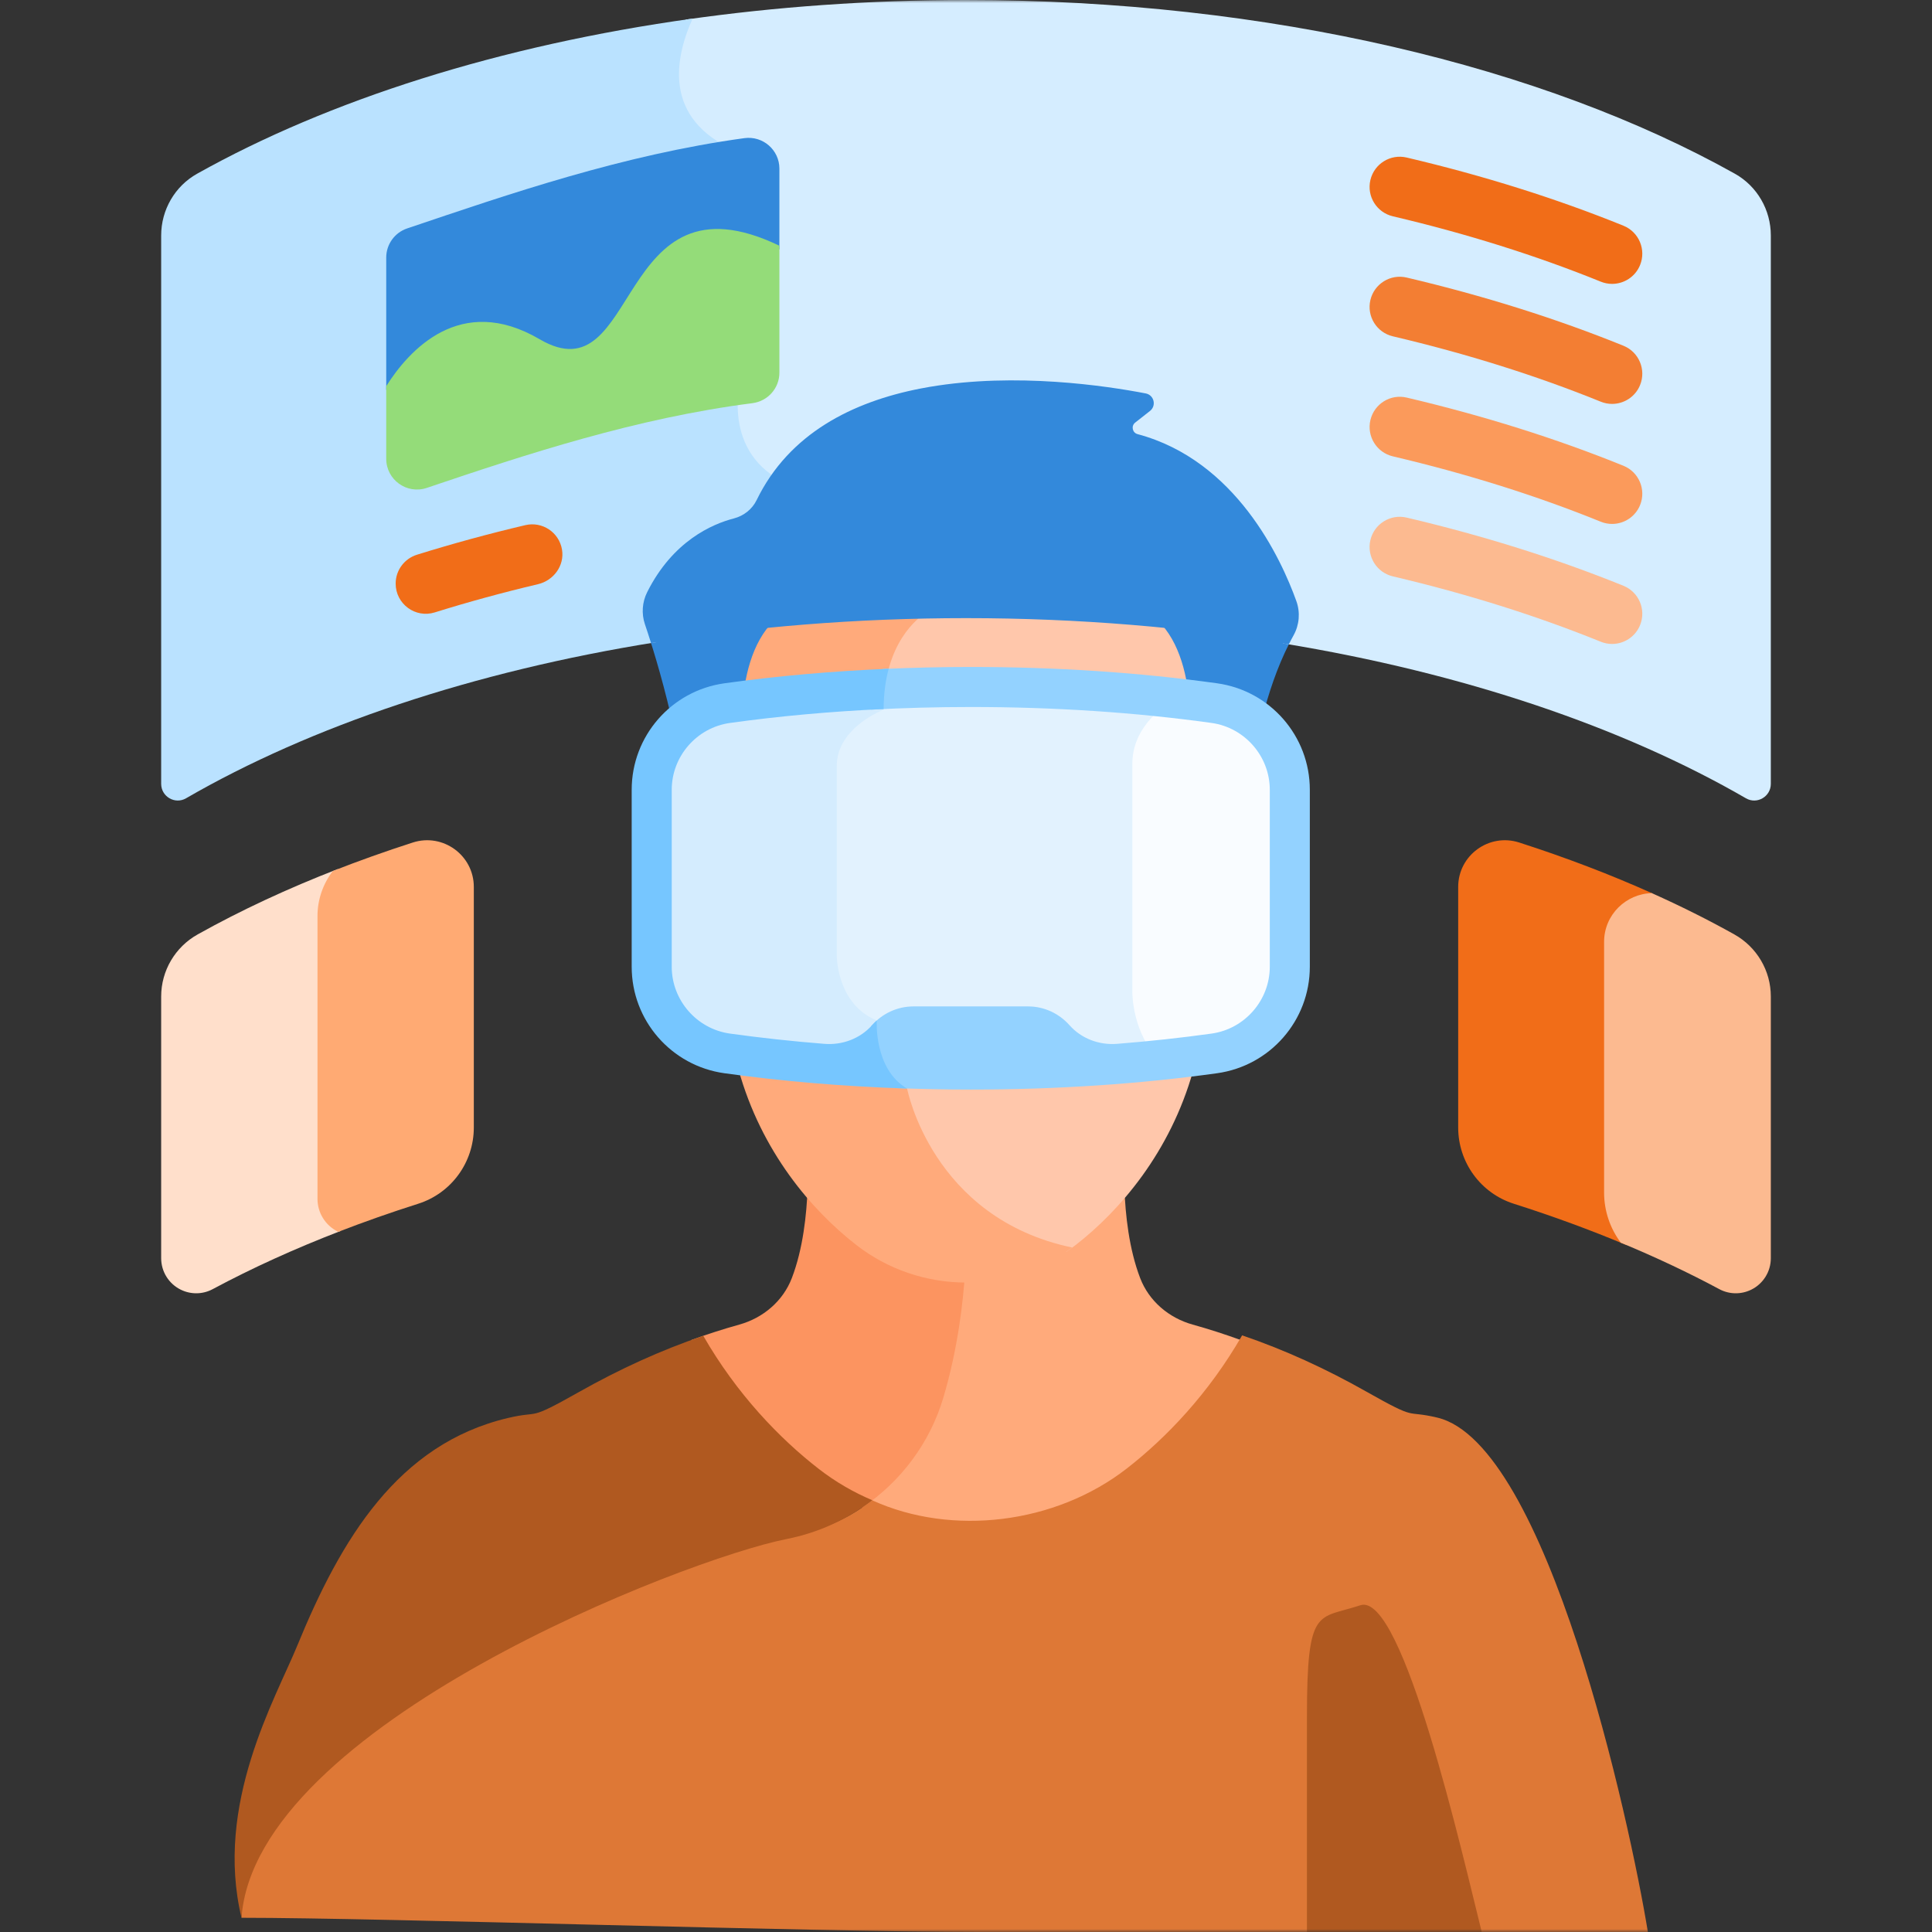 <svg width="320" height="320" viewBox="0 0 320 320" fill="none" xmlns="http://www.w3.org/2000/svg">
<rect x="0" y="0" width="320" height="320" fill="#333333" stroke="none"/>
<g clip-path="url(#clip0_205_1083)">
<mask id="mask0_205_1083" style="mask-type:luminance" maskUnits="userSpaceOnUse" x="0" y="0" width="320" height="320">
<path d="M320 0H0V320H320V0Z" fill="white"/>
</mask>
<g mask="url(#mask0_205_1083)">
<path d="M214.721 99.571C212.216 92.587 204.734 76.26 188.416 71.906C187.547 71.674 187.317 70.549 188.024 69.993L190.47 68.072C191.579 67.201 191.152 65.431 189.768 65.164C182.94 63.847 167.124 61.492 152.444 64.358C149.742 67.26 144.821 73.642 144.507 81.932C144.257 88.516 146.99 94.867 152.632 100.826C150.834 102.071 147.352 105.245 145.987 111.751C150.855 111.526 155.792 111.406 160.79 111.406C174.927 111.406 188.611 112.314 201.459 114.103C204.456 114.521 207.183 115.727 209.448 117.488C210.61 113.234 212.166 108.998 214.258 105.224C215.217 103.493 215.389 101.435 214.721 99.571Z" fill="#3389DB"/>
<path d="M154.127 101.019C136.512 83.404 150.514 67.541 154.038 64.064C142.25 66.059 130.955 71.247 125.324 82.825C124.583 84.349 123.186 85.446 121.545 85.871C117.932 86.806 111.431 89.625 107.195 98.073C106.366 99.726 106.225 101.641 106.818 103.392C107.823 106.354 109.533 111.758 111.082 118.373C113.531 116.131 116.645 114.587 120.12 114.103C128.729 112.904 137.72 112.111 146.964 111.711C148.792 103.509 154.127 101.019 154.127 101.019Z" fill="#3389DB"/>
<path d="M197.552 219.395C193.609 218.299 190.31 215.51 188.845 211.688C186.999 206.872 186.389 201.187 186.237 196.755C183.587 199.842 180.805 202.424 178.148 204.487C172.97 208.509 166.58 210.692 160 210.692C159.632 210.692 159.265 210.683 158.899 210.67C158.599 215.382 157.749 223.163 155.353 231.221C153.114 238.751 148.278 245.056 141.869 249.224C147.491 251.907 153.682 253.329 160 253.329C169.344 253.329 178.416 250.229 185.767 244.52C192.484 239.304 199.754 231.768 205.531 221.96C202.916 221.013 200.264 220.149 197.552 219.395Z" fill="#FFAA7B"/>
<path d="M141.852 204.487C139.194 202.424 136.413 199.842 133.763 196.755C133.61 201.187 133 206.872 131.154 211.688C129.689 215.51 126.391 218.299 122.448 219.395C119.735 220.149 117.083 221.013 114.469 221.96C120.246 231.768 127.516 239.304 134.233 244.52C136.902 246.592 139.8 248.317 142.853 249.678C149.181 245.4 154.001 239.052 156.251 231.487C158.687 223.293 159.542 215.438 159.841 210.689C153.317 210.654 146.988 208.475 141.852 204.487Z" fill="#FC9460"/>
<path d="M152.632 100.826C150.834 102.071 147.352 105.244 145.987 111.751C150.853 111.524 155.791 111.406 160.789 111.406C173.174 111.406 185.21 112.103 196.642 113.479C195.745 108.093 193.506 102.773 188.43 100.489C180.933 97.116 171.737 99.069 165.872 101.019C162.064 102.286 157.936 102.286 154.127 101.019C153.547 100.826 152.926 100.634 152.286 100.446C152.402 100.573 152.512 100.7 152.632 100.826Z" fill="#FFC7AB"/>
<path d="M154.127 101.019C148.263 99.069 139.067 97.116 131.57 100.489C126.429 102.802 124.197 108.23 123.324 113.688C130.954 112.721 138.859 112.061 146.964 111.708C148.794 103.508 154.127 101.019 154.127 101.019Z" fill="#FFAA7B"/>
<path d="M149.418 180.891C150.15 183.921 155.48 202.467 176.58 207.354C177.112 206.994 177.637 206.621 178.148 206.224C185.509 200.509 193.824 190.855 197.626 177.331C185.899 178.788 173.531 179.531 160.789 179.531C156.309 179.531 151.881 179.431 147.505 179.248C148.05 179.852 148.676 180.413 149.418 180.891Z" fill="#FFC7AB"/>
<path d="M141.852 206.224C147.029 210.245 153.419 212.429 160 212.429C166.352 212.429 172.522 210.389 177.599 206.632C154.322 201.763 150.245 180.298 150.245 180.298C149.739 180.003 149.285 179.666 148.875 179.301C139.743 178.959 130.85 178.233 122.312 177.118C126.087 190.754 134.453 200.479 141.852 206.224Z" fill="#FFAA7B"/>
<path d="M238.052 234.798C232.486 233.481 235.085 235.451 226.282 230.479C219.595 226.703 212.829 223.596 205.736 221.176C200.208 230.803 193.145 238.166 186.637 243.228C174.807 252.429 157.682 254.503 144.481 248.506C140.589 251.396 137.347 252.962 132.37 253.948C115.907 257.206 39.997 284.679 39.997 317.645C63.507 317.645 134.595 320 162.255 320C181.865 320 217.836 320 217.836 320V273.372C217.836 271.093 219.117 269.076 221.178 268.107C223.232 267.143 225.587 267.444 227.327 268.894C234.168 274.592 242.046 307.814 244.996 320H272.94C269.942 301.575 256.272 239.104 238.052 234.798Z" fill="#DE7836"/>
<path d="M130.272 254.916C135.532 253.877 140.383 251.643 144.496 248.491C141.368 247.171 138.372 245.439 135.599 243.285C129.084 238.226 122.016 230.869 116.484 221.25C109.386 223.668 102.614 226.772 95.922 230.546C87.111 235.514 89.713 233.546 84.142 234.861C65.907 239.164 56.471 254.916 49.227 272.593C45.616 281.398 35.478 298.824 40.001 317.647C42.285 285.851 113.456 258.239 130.272 254.916Z" fill="#B05920"/>
<path d="M188.176 164.34V126.526C188.176 121.021 192.326 117.525 195.303 115.724C184.54 114.474 172.923 113.785 160.789 113.785C155.629 113.785 150.564 113.913 145.614 114.151C145.515 115.031 145.441 115.945 145.423 116.928C143.491 117.801 137.656 120.928 137.656 126.876V158.279C137.655 158.623 137.708 166.516 144.271 169.625C144.271 170.947 144.45 173.987 145.847 176.797C150.723 177.027 155.709 177.153 160.789 177.153C171.914 177.153 182.606 176.573 192.603 175.514C188.221 171.138 188.174 164.68 188.176 164.34Z" fill="#E2F2FE"/>
<path d="M201.131 116.459C199.052 116.17 196.924 115.911 194.774 115.665C191.792 117.449 187.551 120.962 187.551 126.526V164.34C187.55 164.682 187.598 171.2 192.043 175.577C195.14 175.256 198.175 174.891 201.131 174.479C208.296 173.481 213.634 167.363 213.634 160.128V130.81C213.633 123.575 208.296 117.458 201.131 116.459Z" fill="#F9FCFF"/>
<path d="M145.224 169.019C138.568 166.326 138.593 158.281 138.593 158.281C138.593 158.281 138.593 133.281 138.593 126.875C138.593 120.469 146.354 117.552 146.354 117.552C146.354 116.322 146.425 115.178 146.553 114.111C137.397 114.524 128.631 115.319 120.447 116.459C113.282 117.457 107.945 123.575 107.945 130.809V160.128C107.945 167.362 113.282 173.48 120.447 174.478C128.744 175.634 137.64 176.434 146.934 176.842C144.948 173.274 145.224 169.019 145.224 169.019Z" fill="#D4ECFE"/>
<path d="M201.588 113.175C188.697 111.379 174.97 110.469 160.789 110.469C155.869 110.469 151.008 110.586 146.214 110.804C145.765 112.571 145.467 114.593 145.422 116.928C145.107 117.07 144.682 117.278 144.202 117.543C149.642 117.254 155.175 117.101 160.789 117.101C174.665 117.101 188.084 117.99 200.673 119.743C206.171 120.509 210.317 125.266 210.317 130.809V160.128C210.317 165.671 206.171 170.428 200.673 171.194C195.587 171.903 190.364 172.469 185.032 172.893C182.066 173.129 179.112 172.034 177.14 169.806C175.453 167.899 172.991 166.693 170.26 166.693H151.317C148.586 166.693 146.124 167.899 144.437 169.806C144.386 169.863 144.327 169.911 144.275 169.966C144.32 172.12 144.838 177.193 148.517 180.227C152.564 180.381 156.654 180.468 160.788 180.468C174.968 180.468 188.695 179.558 201.587 177.762C210.397 176.534 216.948 169.006 216.948 160.127V130.809C216.948 121.914 210.382 114.4 201.588 113.175Z" fill="#93D2FF"/>
<path d="M145.223 169.027C144.947 169.272 144.682 169.529 144.437 169.806C142.465 172.034 139.511 173.129 136.545 172.894C131.213 172.469 125.991 171.902 120.904 171.194C115.407 170.429 111.26 165.671 111.26 160.128V130.81C111.26 125.267 115.406 120.509 120.904 119.744C129.071 118.606 137.592 117.839 146.355 117.435C146.365 114.851 146.688 112.645 147.195 110.764C137.825 111.161 128.712 111.96 119.989 113.175C111.178 114.402 104.628 121.932 104.628 130.81V160.128C104.628 169.024 111.195 176.538 119.989 177.763C129.658 179.11 139.797 179.959 150.244 180.299C144.754 177.089 145.214 169.186 145.223 169.027Z" fill="#76C6FF"/>
<path d="M245.423 320C242.337 307.684 232.37 263.529 225.312 265.883C218.253 268.236 216.47 265.883 216.47 284.407V320C227.507 320 234.723 320 245.423 320Z" fill="#B05920"/>
<path d="M287.355 28.776C255.77 11.089 210.405 0 160 0C143.927 0 128.371 1.132 113.606 3.241C111.947 7.129 110.884 11.631 111.95 15.846C113.09 20.356 116.48 23.8 122.031 26.091V61.407C121.675 62.579 119.698 69.9 123.741 75.859C124.842 77.482 126.287 78.842 128.058 79.941C139.691 62.32 168.005 61.924 189.59 66.084C189.992 66.162 190.11 66.478 190.142 66.611C190.175 66.744 190.214 67.081 189.891 67.334L187.445 69.256C186.837 69.734 186.556 70.502 186.711 71.261C186.867 72.018 187.427 72.612 188.174 72.811C204.096 77.061 211.425 93.162 213.838 99.887C214.414 101.492 214.268 103.272 213.438 104.769C213.117 105.347 212.808 105.951 212.504 106.566C242.429 111.468 268.816 120.441 289.19 132.225C291.018 133.282 293.304 131.944 293.304 129.831V39.005C293.305 34.774 291.047 30.844 287.355 28.776Z" fill="#D5EDFF"/>
<path d="M122.969 61.55V25.456C110.096 20.47 111.372 10.541 114.712 3.082C82.719 7.535 54.41 16.588 32.645 28.776C28.953 30.844 26.695 34.774 26.695 39.005V129.831C26.695 131.943 28.981 133.282 30.809 132.225C51.472 120.274 78.317 111.21 108.768 106.356C108.353 105.03 107.989 103.923 107.706 103.091C107.199 101.594 107.317 99.919 108.032 98.494C112.122 90.339 118.401 87.653 121.781 86.779C123.718 86.277 125.317 84.986 126.168 83.235C126.876 81.779 127.692 80.431 128.589 79.166C119.084 73.304 122.969 61.55 122.969 61.55Z" fill="#BAE2FF"/>
<path d="M213.467 106.725C213.722 106.218 213.984 105.717 214.258 105.225C215.218 103.493 215.389 101.435 214.721 99.571C212.216 92.586 204.734 76.26 188.416 71.906C187.547 71.674 187.318 70.549 188.024 69.993L190.47 68.071C191.579 67.2 191.153 65.431 189.768 65.164C183.186 63.894 168.251 61.663 154.034 64.07C154.036 64.068 154.038 64.066 154.039 64.065C153.508 64.155 152.979 64.253 152.451 64.356C152.449 64.357 152.446 64.357 152.444 64.358C141.242 66.544 130.701 71.771 125.325 82.825C124.584 84.349 123.187 85.446 121.546 85.871C117.933 86.807 111.432 89.626 107.196 98.074C106.367 99.726 106.226 101.642 106.819 103.393C107.107 104.24 107.453 105.293 107.836 106.511C124.295 103.834 141.816 102.383 160.001 102.383C178.666 102.383 196.631 103.911 213.467 106.725Z" fill="#3389DB"/>
<path d="M266.312 197.518V156.016C266.312 151.667 269.677 148.329 273.672 147.964C266.782 144.871 259.414 142.053 251.626 139.546C246.635 137.94 241.521 141.662 241.521 146.905V186.754C241.521 192.518 245.242 197.634 250.736 199.379C257.259 201.451 263.485 203.743 269.394 206.228C267.452 203.816 266.312 200.768 266.312 197.518Z" fill="#F16D18"/>
<path d="M287.256 154.766C282.954 152.361 278.392 150.08 273.6 147.932C269.367 148.023 265.688 151.467 265.688 156.016V197.518C265.688 200.591 266.703 203.485 268.455 205.829C274.209 208.215 279.662 210.784 284.773 213.524C286.417 214.406 288.382 214.435 290.056 213.614C292.044 212.638 293.305 210.616 293.305 208.401V165.05C293.305 160.778 290.985 156.851 287.256 154.766Z" fill="#FCBA90"/>
<path d="M53.212 198.571V151.73C53.212 148.823 54.248 146.072 56.048 143.906C47.651 147.159 39.848 150.794 32.744 154.766C29.015 156.851 26.695 160.777 26.695 165.05V208.401C26.695 210.616 27.955 212.638 29.944 213.613C31.618 214.435 33.584 214.405 35.227 213.524C41.756 210.024 48.845 206.804 56.408 203.891C54.449 202.841 53.212 200.805 53.212 198.571Z" fill="#FFDFCB"/>
<path d="M78.479 186.754V146.906C78.479 141.662 73.364 137.94 68.373 139.547C63.81 141.016 59.393 142.592 55.13 144.267C53.51 146.373 52.586 148.982 52.586 151.731V198.572C52.586 200.879 53.898 202.984 55.969 204.001C55.992 204.012 56.017 204.019 56.04 204.03C60.3 202.38 64.709 200.826 69.262 199.38C74.757 197.635 78.479 192.518 78.479 186.754Z" fill="#FFAA73"/>
<path d="M267.014 47.02C266.388 47.02 265.751 46.902 265.136 46.652C254.542 42.352 242.957 38.71 230.702 35.826C228.014 35.194 226.347 32.502 226.98 29.814C227.612 27.126 230.301 25.459 232.992 26.093C245.747 29.094 257.826 32.894 268.896 37.386C271.455 38.424 272.687 41.34 271.649 43.899C270.861 45.843 268.989 47.02 267.014 47.02Z" fill="#F16D18"/>
<path d="M267.014 66.9C266.388 66.9 265.751 66.782 265.136 66.532C254.542 62.232 242.957 58.59 230.702 55.706C228.014 55.074 226.347 52.383 226.98 49.694C227.612 47.006 230.301 45.335 232.992 45.972C245.747 48.974 257.826 52.774 268.896 57.266C271.455 58.304 272.687 61.22 271.649 63.779C270.861 65.722 268.989 66.9 267.014 66.9Z" fill="#F37E33"/>
<path d="M267.014 86.78C266.388 86.78 265.751 86.662 265.135 86.412C254.545 82.113 242.961 78.471 230.704 75.587C228.016 74.954 226.35 72.263 226.983 69.575C227.616 66.887 230.302 65.216 232.995 65.853C245.751 68.855 257.83 72.654 268.896 77.146C271.455 78.184 272.687 81.101 271.649 83.659C270.86 85.602 268.989 86.78 267.014 86.78Z" fill="#FB9A5B"/>
<path d="M267.014 106.659C266.388 106.659 265.751 106.541 265.136 106.291C254.539 101.99 242.954 98.348 230.702 95.465C228.014 94.832 226.347 92.141 226.98 89.453C227.612 86.765 230.301 85.096 232.992 85.731C245.744 88.732 257.824 92.532 268.896 97.025C271.455 98.064 272.687 100.979 271.649 103.539C270.861 105.481 268.989 106.659 267.014 106.659Z" fill="#FCBA90"/>
<path d="M89.375 56.811C106.099 66.615 101.717 28.173 129.093 41.324V27.931C129.093 24.836 126.356 22.461 123.289 22.881C103.213 25.627 84.393 32.107 67.432 37.837C65.361 38.536 63.971 40.478 63.971 42.663V64.587C67.663 58.733 76.21 49.093 89.375 56.811Z" fill="#3389DB"/>
<path d="M87.008 86.981C80.853 88.43 74.861 90.07 69.059 91.88C66.965 92.534 65.533 94.466 65.533 96.661C65.533 100.03 68.794 102.438 72.01 101.435C77.533 99.71 83.244 98.146 89.113 96.76C91.708 96.146 93.525 93.671 93.088 91.04C92.608 88.156 89.809 86.321 87.008 86.981Z" fill="#F16D18"/>
<path d="M89.375 56.185C76.21 48.468 67.663 58.108 63.97 63.963V75.981C63.97 79.467 67.388 81.926 70.691 80.811C87.172 75.244 105.325 69.252 124.62 66.779C127.172 66.453 129.092 64.299 129.092 61.726V40.699C101.717 27.548 106.099 65.99 89.375 56.185Z" fill="#94DC79"/>
</g>
</g>
<defs>
<clipPath id="clip0_205_1083">
<rect width="320" height="320" fill="white"/>
</clipPath>
</defs>
</svg>

